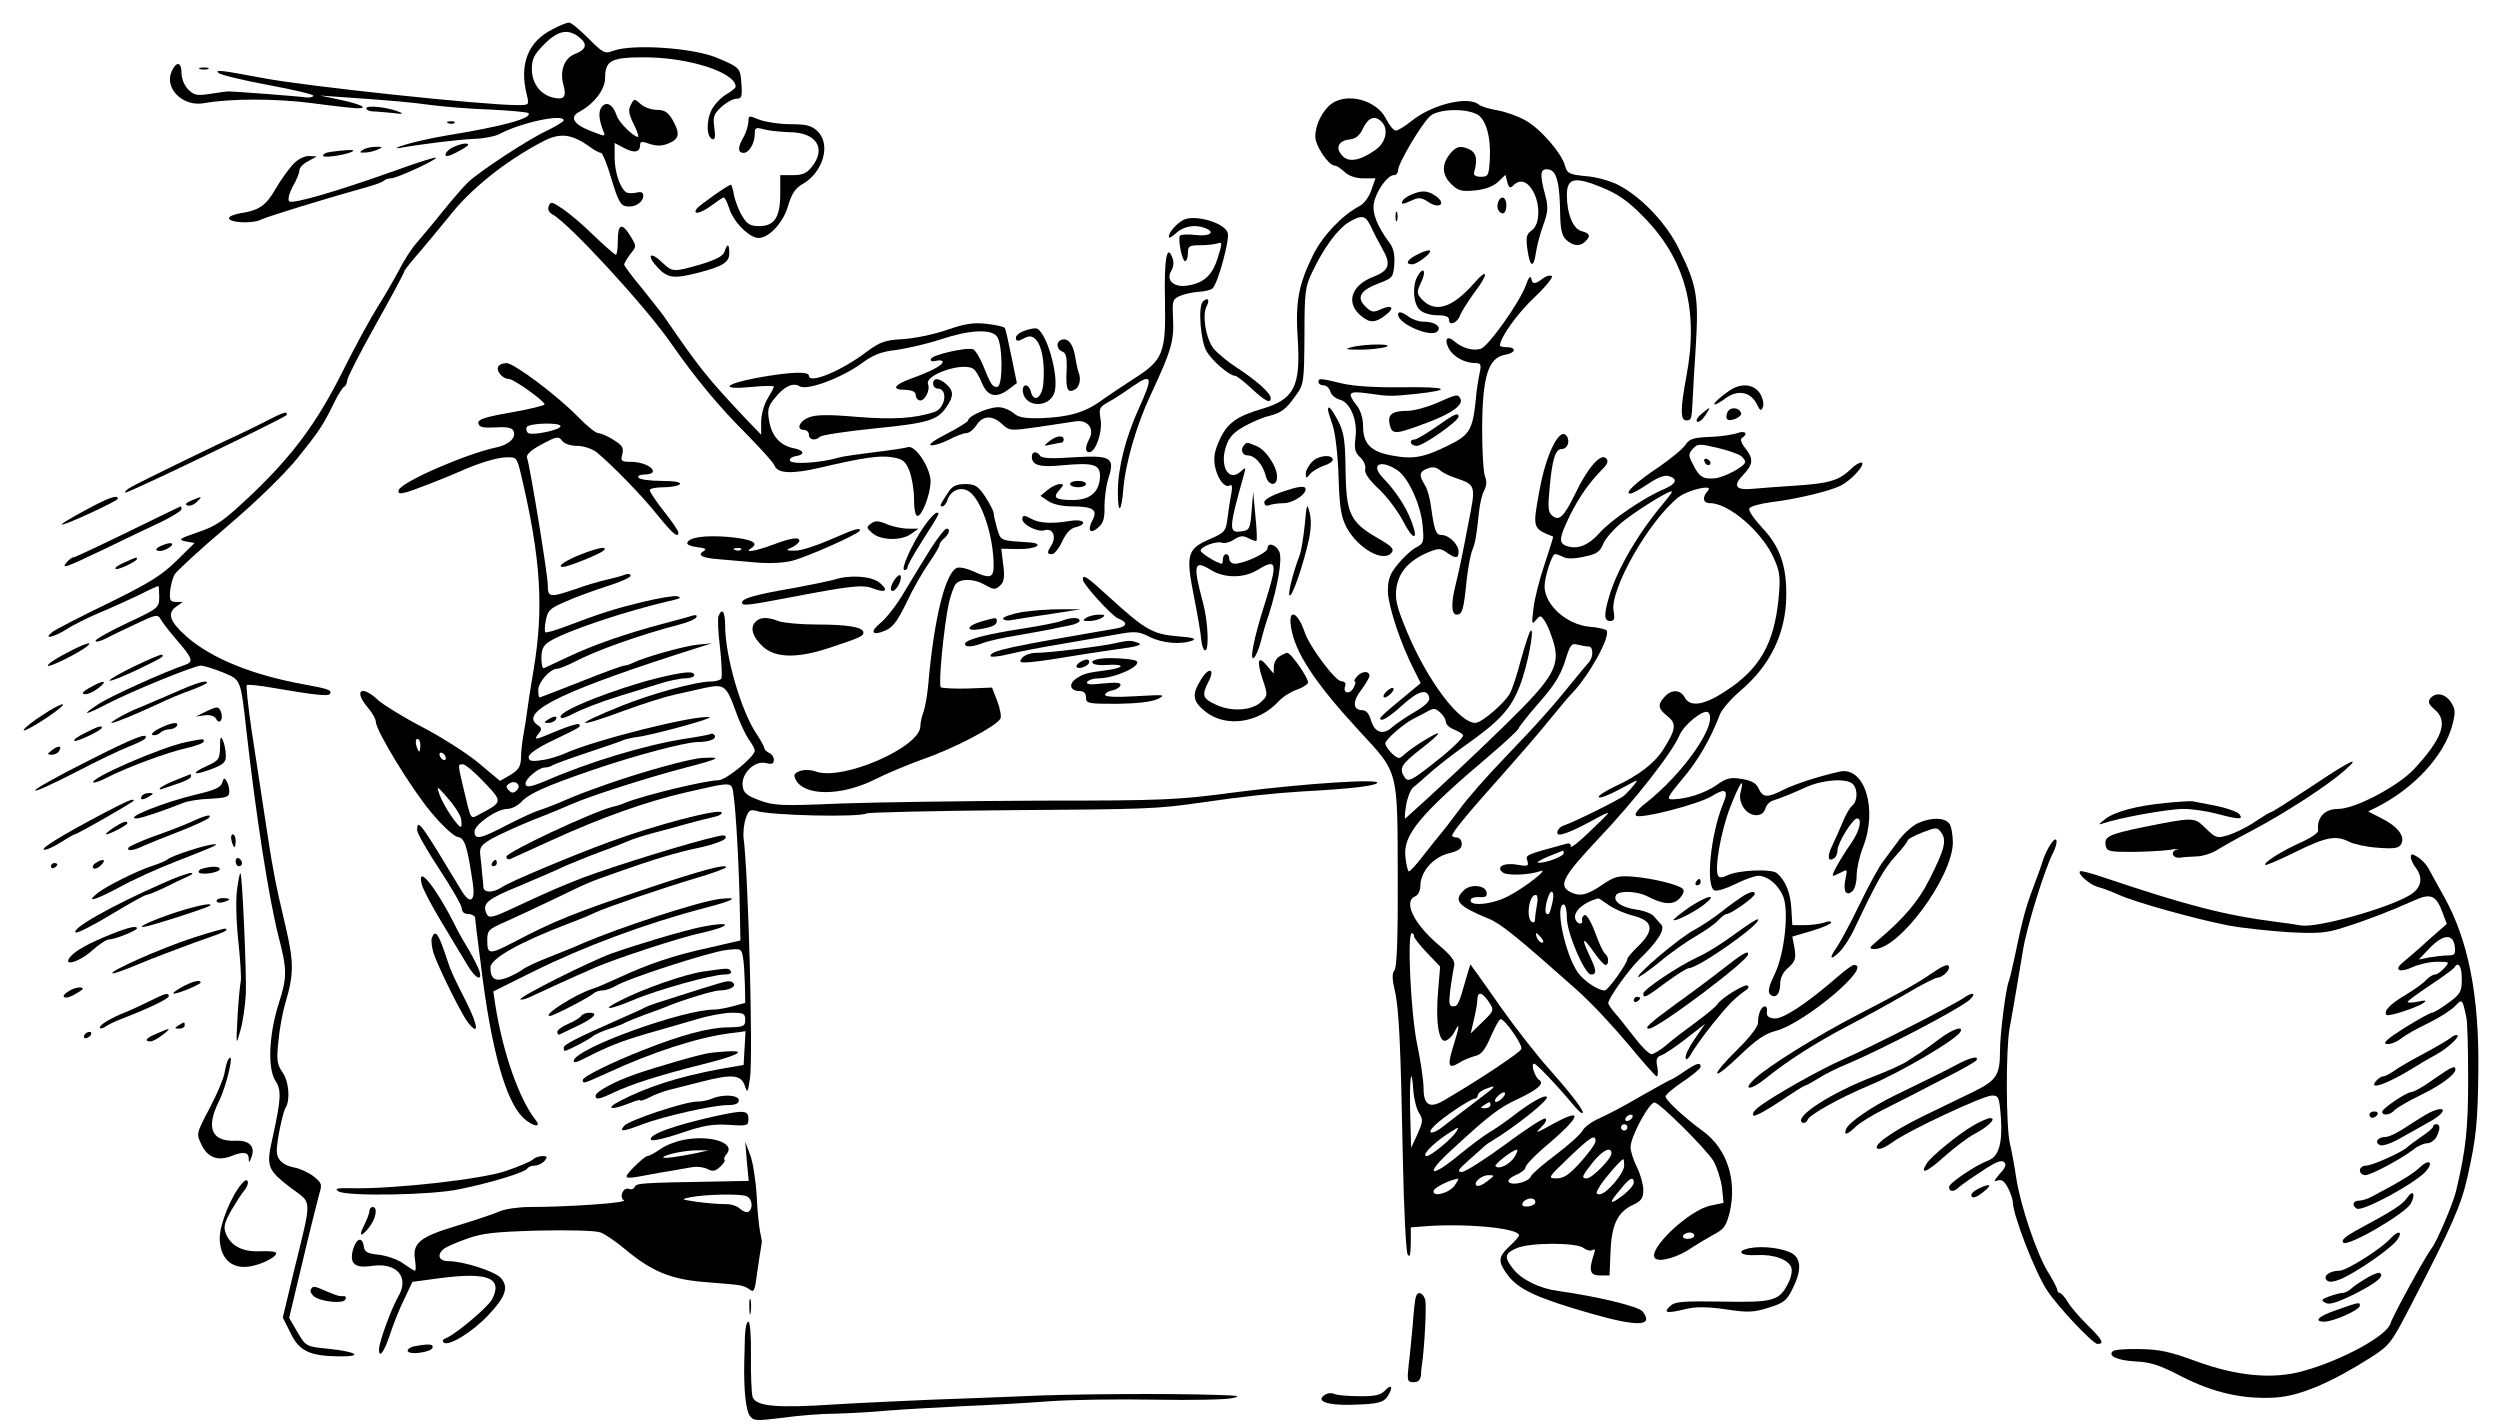 <?xml version="1.0"?>
<svg
    xmlns:rdf="http://www.w3.org/1999/02/22-rdf-syntax-ns#"
    xmlns="http://www.w3.org/2000/svg"
    xmlns:cc="http://web.resource.org/cc/"
    xmlns:dc="http://purl.org/dc/elements/1.1/"
    xmlns:svg="http://www.w3.org/2000/svg"
    xmlns:inkscape="http://www.inkscape.org/namespaces/inkscape"
    xmlns:sodipodi="http://sodipodi.sourceforge.net/DTD/sodipodi-0.dtd"
    xmlns:ns1="http://sozi.baierouge.fr"
    xmlns:xlink="http://www.w3.org/1999/xlink"
    viewBox="0 0 785 447"
    version="1.0"
  >
  <g
      transform="translate(0 447) scale(.1 -.1)"
    >
    <path
        d="m1735 4378c-77-38-105-110-81-205 8-33 8-33-30-33-107 0-663 59-799 85-133 25-151 27-139 16 6-6 76-23 157-38 80-15 144-30 141-34-2-4-12-6-22-5-16 3-224 19-247 19-5 0-31-4-57-8-39-6-49-4-67 14-12 12-21 34-21 51 0 36-16 39-31 6-24-53 35-112 101-100 84 15 226 15 341 0 66-9 130-16 142-16 36 0 9 13-56 27l-62 13 70-5c160-11 214-16 280-25 39-5 121-12 184-14 62-3 116-8 120-11 15-16-82-42-254-70-49-8-110-22-135-30s-32-12-17-10c65 12 186 27 237 29 30 1 65 8 78 15 67 36 202 65 202 43 0-4-24-18-52-32-62-29-212-128-248-162-14-13-50-55-80-92-30-38-68-82-83-100-15-17-40-56-55-86-16-30-46-82-67-115s-69-121-106-195c-82-165-158-268-289-393-88-83-109-98-168-118s-64-24-39-29l28-5-58-57c-47-46-87-70-213-132-85-41-164-82-175-90-32-25 2-18 44 8 21 14 66 36 101 51 34 14 89 39 123 55 33 17 62 30 64 30s3-16 3-34c0-34-2-36-100-82-55-26-100-51-100-56s12-2 28 5c15 8 58 29 97 47 65 31 70 32 80 15 5-10 29-40 52-67 47-54 51-66 26-75-68-23-238-100-274-124-57-37-45-37 28 1 77 40 273 120 294 120 9 0 40-10 68-21 59-25 56-17 76-194 29-257 69-514 99-633 28-108 28-130 1-214-31-98-35-203-10-242 19-29 18-56-9-178-21-92-17-101 60-160 65-48 64-26 7-259l-35-146 24-48c27-57 60-73 153-74 79-1 55 15-36 24-68 7-68 7-95 52l-26 45 42 176c23 98 47 192 52 211 10 32 9 36-17 57-16 12-43 25-61 28-36 7-55 25-55 53 0 29 19 122 28 135 15 25 10 83-10 111-17 25-19 39-13 95 3 37 13 92 22 122 27 91 27 129 1 240-33 138-42 188-67 355-12 77-30 198-41 269-10 71-17 132-14 135 3 2 40-1 83-9 128-22 173-27 178-19 7 12-5 16-76 29-167 30-295 82-374 151-53 47-62 73-33 94l21 15h-21c-18 0-21 5-19 33 2 18 8 42 14 53 6 10 79 78 163 149 94 80 179 163 222 215 70 87 81 104 117 177 11 23 25 45 30 48 6 3 10 13 10 20 0 8 40 87 90 176s90 164 90 168c0 3 24 33 53 66 28 34 68 81 87 105 67 86 175 173 293 235 54 29 91 25 146-14 16-12 33-21 38-21s20-37 33-82c21-70 29-84 48-86 26-4 52 13 52 34 0 10-7 13-22 9-13-3-28-2-33 2-19 15-35 64-35 109v45l30-16c32-17 50-13 50 10 0 11 6 12 30 3 23-7 39-7 60 2 34 14 36 32 11 75-14 23-25 30-48 30-17 0-40 8-51 18-20 18-21 18-31-2-9-16-7-29 9-61 11-22 17-40 13-40-15 1-61 47-67 68-11 33-31 45-46 27-12-14-10-41 5-78 7-17 5-16-41 2-54 21-67 44-33 61 45 25 79 69 79 105 0 55 19 65 123 65 139 0 286-47 287-92 0-4-13-15-29-24-17-10-37-31-46-48-18-34-17-87 2-93 8-3 10 8 6 36-5 34-2 43 22 65 15 14 37 26 47 26 17 0 19 6 16 47-3 49-4 51-78 82-75 31-266 44-326 21-25-10-31-6-77 40-27 27-54 50-61 49-6 0-29-9-51-21zm85-26c26-21 21-38-16-52-32-13-47-53-35-96 11-39 2-49-34-40-39 10-65 45-65 89 0 32 7 46 39 78 43 44 76 50 111 21z"
    />
    <path
        d="m628 4253c6-2 18-2 25 0 6 3 1 5-13 5s-19-2-12-5z"
    />
    <path
        d="m4182 4145c-29-21-52-66-52-104 0-29 42-91 61-91 6 0 19-9 31-20 14-13 36-20 59-20h38l-13-37c-7-21-23-43-37-50-54-28-116-93-146-154-46-93-56-148-48-265 9-148-11-188-113-218-78-23-108-44-132-96-16-35-20-55-15-84 8-40 31-70 47-60 6 4 8-4 5-22-3-16-9-51-12-77-6-46-8-49-59-71-68-30-73-48-47-179 11-56 22-118 23-137 2-19 8-34 13-32 12 3 8 91-7 147-33 123-29 138 23 106 43-27 104-27 147-1 62 38 65 26 23-107-34-106-49-183-33-168 6 6 15 28 21 50 5 22 16 60 25 85 29 92 43 174 33 198-11 23-37 30-37 10 0-14-74-48-103-48-9 0-17 7-17 15s-4 15-10 15c-5 0-10-7-10-15s-2-15-3-15c-13 0-67 33-67 41 0 13 50 31 67 25 8-3 25 1 38 10 19 12 28 13 45 4 12-6 23-10 25-8 3 2 1 37-3 78l-7 75-5-60c-4-54-7-60-29-63-44-7-44 3 5 178 7 24 6 24-12 8-37-32-65 20-44 81 9 28 23 43 58 63 26 14 61 29 77 32 37 9 54 21 85 66 24 33 25 42 26 185 0 137 2 154 24 200 36 76 79 134 113 156 44 26 54 24 72-13 8-18 24-49 35-68 29-50 23-70-30-90-68-27-85-82-36-122 27-23 45-22 76 2 31 23 22 35-14 19-24-11-30-10-49 9-29 29-15 51 44 73 42 16 44 19 47 59 2 31-2 51-16 69-38 51-54 93-48 123 7 38 43 88 62 88 8 0 14 7 14 16 0 21 73 144 100 169 25 23 110 26 148 6 28-15 44-72 40-141-3-51-5-55-28-55-17 0-24 5-21 15 12 43 6 64-22 74-22 8-31 6-47-9-33-35-35-70-5-101 23-23 32-26 76-22 32 3 58 13 73 27l23 22 6-23c5-18 9-20 19-10 20 20 43 14 61-17 24-41 23-106-3-124-17-12-19-21-14-60 8-57 20-61 27-9 3 20 13 59 23 86 15 41 16 56 6 93-18 67-16 85 10 81 26-3 36-43 37-144 1-46 6-65 19-77 22-20 43-22 60-5s15 25-11 32c-27 6-47 54-47 113 0 54 23 60 109 25 49-20 82-42 128-89 135-135 178-296 138-506-19-102-19-137 0-137 16 0 17 4 20 65 1 22 5 99 10 171 9 151 3 189-52 300-39 82-120 167-193 204-24 12-69 25-101 27-51 5-58 9-64 30-10 41-78 119-125 145-25 14-65 28-90 32-24 4-50 12-57 18-34 28-149-1-211-52-20-16-42-30-49-30s-21 17-32 39c-29 56-119 81-169 46zm156-57c23-23 14-65-18-88-49-35-86-41-105-19-23 24-13 47 22 51 20 2 32 12 43 35 16 34 37 42 58 21z"
    />
    <path
        d="m1150 4130c0-5 10-10 23-10 12 0 40-3 62-5 28-4 34-3 20 3-34 15-105 23-105 12z"
    />
    <path
        d="m2350 4087c-1-12-7-33-15-47-19-32-19-50 0-50 17 0 35 30 35 60 0 19 3 21 28 14 15-4 50-8 79-9 86 0 119-50 72-109-16-20-29-26-60-26h-39v-58c0-74-18-102-66-102-28 0-38 6-53 31-11 17-22 47-26 65-3 19-8 34-10 34-8 0-100-65-107-75-15-21 13-15 45 9 19 14 36 26 40 26 3 0 11-16 17-35 12-38 52-81 83-91 32-10 84 40 101 98 12 40 23 57 46 70 65 37 90 125 47 166-19 18-35 22-85 22-35 0-78 7-97 14-34 14-35 14-35-7z"
    />
    <path
        d="m1408 4083c7-3 16-2 19 1 4 3-2 6-13 5-11 0-14-3-6-6z"
    />
    <path
        d="m1423 4008c-21-10-32-28-18-28 10 0 65 30 65 35 0 8-23 4-47-7z"
    />
    <path
        d="m1140 4e3c-12-8-12-10 5-9 11 0 29 4 40 9 18 8 18 9-5 9-14 0-32-4-40-9z"
    />
    <path
        d="m1037 3993c-15-2-25-8-22-13 5-7 84 6 94 16 5 5-29 3-72-3z"
    />
    <path
        d="m919 3953c-14-16-38-49-53-75-30-53-53-69-109-77-21-4-38-10-38-16 1-15 77-18 102-4 19 9 186 61 336 103 23 6 45 15 49 19s14 7 22 7c17 0 146 59 141 65-3 2-61-16-129-41-183-65-322-106-332-96-5 5 0 25 11 46 12 20 21 43 21 51s12 21 28 29l27 15-26 1c-15 0-35-11-50-27z"
    />
    <path
        d="m4434 3860c-12-5-25-13-29-19-8-14-2-14 29 0 21 10 30 9 52-6 34-22 56-5 23 19-26 18-43 19-75 6z"
    />
    <path
        d="m4704 3835c-3-8-3-19 1-25 11-18 25-11 25 15 0 27-17 34-26 10z"
    />
    <path
        d="m1723 3823c-4-11 0-20 13-27 53-30 288-285 369-401 78-112 154-204 241-290 44-45 83-88 86-97 10-25 54-27 141-7 136 32 190 40 230 33 31-5 40-12 52-41 8-20 15-60 15-89 0-31 4-54 11-54 14 0 39 64 41 105 2 43-47 118-71 111-9-3-56-10-106-16-49-6-98-13-108-16-60-18-156-24-157-9-1 6 8 11 20 13 30 5 24 19-10 25-41 9-67 38-75 86-6 34-3 46 17 70 30 38 58 51 79 38 23-14 129 25 193 71 38 28 63 38 110 43 34 5 96 19 139 33 89 30 158 34 177 10 19-22 20-159 1-159-15 0-20 7-46 72-10 23-23 44-29 46-19 8-129-17-133-30-3-7 4-9 16-6s21 1 21-3c0-11-38-31-100-53-54-20-62-35-17-35 20-1 32-6 32-15 0-8 5-16 12-18 15-5 35 31 27 51-11 29 109 70 142 48 7-4 19-24 27-44 18-44 46-50 86-19l24 18-17 83c-9 45-18 86-21 90-2 4-28 10-56 13-41 5-68 1-126-19-40-14-103-27-139-29-56-3-71-9-112-39-78-60-182-103-182-76 0 15-60 12-161-6-107-20-120-39-19-29 39 4 70 4 70 1s-9-20-20-38-20-51-20-73v-40l-53 55c-119 127-142 156-251 315-12 17-45 58-73 93-29 35-53 67-53 71 0 5 9 19 19 33 20 24 20 25 1 56-27 44-40 40-40-13 0-25-3-45-6-45-4 0-34 27-68 59-33 33-78 71-99 85-34 23-38 24-44 9z"
    />
    <path
        d="m4382 3790c0-14 2-19 5-12 2 6 2 18 0 25-3 6-5 1-5-13z"
    />
    <path
        d="m3715 3779c-23-13-45-39-45-53 0-5 10 0 23 12 23 22 60 28 91 16 34-13 15-27-29-22-25 3-47 2-50-2-7-11 7-80 16-80 5 0 9 11 9 25 0 22 4 25 39 25 22 0 46 3 55 6 14 5 14 1 1-42-17-56-42-81-92-90-45-9-74 15-55 46 7 12 9 28 3 41-17 46-26-7-23-133 3-166-5-188-96-246-37-24-85-56-107-72-49-35-100-50-186-53-50-1-71 2-85 15-11 9-30 18-44 19-27 4-100-26-100-41 0-4-30-23-67-42-36-18-59-34-50-36 8-2 34 6 56 17 22 12 47 21 55 21 9 0 23 11 32 25 20 31 50 32 81 3 23-21 26-21 111-9 48 7 101 15 119 18 38 6 61-23 43-56-13-25-13-41 0-41 20 0 42 62 36 102-6 36-4 40 25 56 17 9 52 32 77 50 60 41 63 29 19-68-43-94-67-190-67-265 0-71 11-66 17 7 6 80 41 203 86 298 68 146 74 170 70 248-2 49-1 53 25 64 15 6 41 11 59 12s36 6 41 11c17 18 54 154 47 174-10 32-105 59-140 40z"
    />
    <path
        d="m2275 3680c-4-14-26-25-74-40-87-25-89-25-123 7-37 36-49 21-13-17 32-34 51-36 129-16 77 20 96 33 96 61 0 30-6 32-15 5z"
    />
    <path
        d="m4453 3672c-34-16-43-32-19-32 16 0 63 36 56 43-3 3-20-2-37-11z"
    />
    <path
        d="m4450 3601c-16-31-12-86 8-104 10-10 35-17 55-17 26 0 37-4 37-15 0-20 28-8 35 16 4 10 24 42 45 71 46 60 43 80-3 27-68-77-122-93-163-48-16 18-16 22-1 54 17 36 6 50-13 16z"
    />
    <path
        d="m4791 3574c-19-53-117-191-141-199s-59 2-83 23c-23 20-33 8-18-22 14-26 50-46 83-46 18 0 20-4 14-32-4-18-10-55-12-83-10-95-19-111-87-144-77-38-110-44-178-31-65 12-89 37-89 92 0 25-8 50-20 65-31 40-26 46 33 38 70-10 72-10 152-2 120 13 101 23-39 21-86-1-154 3-192 12-71 17-74 17-74 4 0-5 7-10 16-10s18-9 21-19c3-11 16-22 30-26 33-8 57-66 49-121-4-34-1-45 15-60 11-10 18-26 16-36-4-12 10-33 42-63 27-25 60-70 76-100 32-63 51-65 27-2-16 44-50 96-89 136-41 42-9 60 44 25 34-21 75-110 80-174 5-52 4-56-22-70-15-8-40-32-57-53-25-31-30-47-30-86 2-47 41-165 83-246l20-40-42-35c-85-70-95-79-79-80 8 0 37 21 64 46 49 45 78 53 84 23 2-11-14-26-45-44-26-15-58-37-70-47-29-27-56-20-68 20-6 21-15 32-27 32-30 0-32 27-4 63 14 19 26 39 26 45 0 17-25 15-40-3-7-8-9-15-6-15 4 0 2-9-4-20-12-22-35-17-26 6 3 9-1 14-12 15-19 0-99 107-115 153-22 66-53 78-43 16 13-80 74-173 214-325 124-134 120-118 121-454 1-194-3-288-10-297-8-10-8-27 0-61 14-59 19-167 26-531 3-157 10-292 15-301 7-11 9-2 10 35v50l38 3c129 11 302-5 302-28 0-3-13-19-30-34-37-35-37-49-4-93 34-44 94-71 258-118 150-43 200-41 164 6-12 16-147 48-263 64-61 8-116 35-144 70-29 37-26 49 12 65 42 18 189 18 210 0 9-7 21-10 28-6 8 5 9 1 3-16-16-49-11-64 20-64h30l3 73c3 86 22 126 71 149 26 12 32 21 32 47 0 17-9 49-20 71s-20 50-20 63c0 33 60 144 76 140 19-4 160-145 184-183 11-19 23-56 27-83l5-49-38-8c-69-12-203-140-177-166 14-14 75 4 118 35 17 11 47 29 67 40 31 16 38 26 49 68 24 102-8 200-82 255-58 42-119 98-119 110 0 6 25 27 55 47s55 41 55 46c0 16-12 12-52-15-20-14-39-25-41-25s-44-23-93-51c-49-29-108-60-131-70s-47-27-53-38c-6-12-44-46-85-77-40-30-76-61-78-68-7-17-57-30-69-18-5 5 3 14 21 22 17 7 31 18 31 24 0 7 24 32 52 57 124 104 136 136 31 78-50-28-55-29-34-9 14 14 20 25 13 28-6 2-63-35-126-82-64-47-125-86-136-86-16 0-11 8 22 37 24 21 45 40 48 43s12 10 21 15c82 50 185 133 176 141-7 7-52-18-107-61-25-19-58-42-74-51s-61-43-100-75c-88-72-102-56-18 20 118 109 149 133 210 161 63 30 82 48 65 59-13 8-27 51-16 51 8 0 74-70 128-135 14-16 25-25 25-18 0 11-44 67-107 138-33 36-108 132-148 189-22 32-53 75-69 98l-29 40-13-43c-23-81-26-89-41-89-13 0-14 9-9 53 4 28 9 61 12 73 4 16-7 32-51 69-77 66-110 136-70 151 8 4 15 18 15 32 0 44 39 89 87 102 33 8 43 15 43 30 0 11-7 20-15 20s-15 3-15 6c0 10 42 62 150 183 58 65 128 146 155 180 28 34 60 73 72 85 53 55 120 176 108 196-2 4-27 10-54 12-72 7-140 68-141 126 0 30 23 102 33 102 5 0 16-4 26-9 10-6 35-6 65 1 40 8 50 15 61 42 8 18 38 51 67 73 58 44 148 98 148 89 0-3-13-20-28-38-76-90-142-202-168-287-18-60-18-81 2-81 13 0 15 7 11 30-14 66 111 286 204 359 30 23 112 42 92 20-19-20-16-39 7-39 59 0 164-91 200-173 19-42 21-59 15-125-14-143-59-223-168-293-67-44-110-50-127-19-13 25-42 26-63 2-23-25-21-37 9-61 29-23 27-41-13-104-27-43-77-82-151-116-29-14-52-28-52-33 0-8 33 5 95 39 29 16 30 16 15-3-8-10-22-25-30-32-15-13-158-84-192-95-10-4-18-13-18-22 0-15 41 0 133 51 15 8 27 13 27 11s-27-29-60-60c-33-32-59-52-58-45 2 7-4 11-12 9-132-36-130-35-124-54 5-17 2-18-34-12-42 7-67-9-41-26 16-9 83-6 114 5 36 14-47-52-101-79-50-26-123-32-116-10 2 6 14 9 28 8 19-1 24 2 22 15-4 23-51 27-72 6-33-32-18-49 79-89 37-15 87-55 278-225 41-36 111-111 158-167 46-56 87-102 91-103 4 0 5 13 2 30-5 23-2 31 12 36 11 4 46 27 79 53l59 46-33-48c-18-26-31-53-28-60 2-7 9-1 17 13 7 14 38 57 68 95 50 62 70 82 106 107 6 4 8 10 4 13-7 8-83-39-95-58-4-7-35-33-68-57s-75-56-93-72c-18-15-39-28-46-28-8 0-32 24-54 53-22 28-49 63-61 76-11 13-21 27-21 31 0 15 62 102 97 137 60 58 83 96 69 110-6 7-16 18-23 26-6 8-32 18-56 21-47 7-74 27-62 46 9 14 65 12 97-4 51-27 83-29 103-6 11 12 15 24 9 29-15 14-95 33-154 38-49 4-60 1-100-26-48-33-70-37-101-21-36 20-20 49 87 163 118 124 235 274 258 329 15 34 77 83 90 71 33-33-77-192-199-287-21-16-33-32-28-37 12-12 195 35 238 61 43 27 54 20 36-23-40-97-56-262-27-273 8-3 37 6 65 20s61 26 73 26c29-1 61-27 77-64 19-45 5-179-26-244-18-37-23-56-15-64 16-16 32 0 32 33 0 19 9 37 26 51 21 19 24 28 19 60l-7 37 61 18c34 10 61 22 61 26 0 5-10 5-22 0-13-4-40-8-61-8h-39l-3 51c-3 52-18 88-45 112-17 15-127 10-159-8-13-6-22-7-26 0-12 20 8 137 37 213 29 75 47 103 34 51-5-17-1-35 9-50 19-30 60-32 68-4 3 11 13 23 24 26 30 10 55 20 106 43 52 23 126 28 145 9 16-16 15-53-1-67-8-6-22-30-31-53-10-24-25-58-34-76-15-32-12-50 7-37 6 3 11 15 11 26 0 22 48 99 61 99 17 0 9-38-17-76-37-53-65-104-58-104 3 0 14 5 26 11 19 10 19 9 13-20-8-38 1-57 21-40 8 6 14 29 14 50s9 61 20 89c47 119 5 255-74 237-70-16-142-40-176-57-51-26-64-25-78 4-7 17-22 25-53 30-35 6-48 3-80-20-37-25-92-43-137-44-20 0-17 6 30 63 49 57 90 128 118 202 6 17 35 50 64 75 95 80 144 182 145 300 1 93-20 154-75 212-25 27-44 54-41 61 2 7 33 15 68 20 78 9 185 35 219 52 33 17 75 63 67 72-4 3-20-5-35-20-38-36-68-45-174-52-51-3-112-8-135-10-53-5-63 9-29 44 31 33 33 50 6 84-13 16-16 28-10 32 21 13 10 24-15 15-14-5-52-11-86-12-51-2-64-6-76-24-8-13-45-43-82-69-74-49-112-85-92-85 7 0 32 14 57 31 30 20 51 28 64 24 30-9 24-24-15-41-59-24-168-98-202-137s-69-53-102-42c-28 9-26 25 9 97 30 60 60 102 102 145 17 17 19 26 11 34-17 17-58-31-95-108-37-76-52-91-74-72-13 10-14 26-8 88 8 89 18 121 38 121 17 0 27 23 16 40-21 33-65-53-86-170-22-120-22-119 43-145 1 0-11-39-27-87-16-47-32-110-35-140-6-47-5-51 8-35 14 16 15 16 29-5 8-13 19-41 26-64 22-74-1-113-146-255-100-98-225-215-319-299-3-3-2 15 2 40s14 50 22 57c8 6 32 27 52 45s68 56 106 83c115 81 149 118 178 193 24 62 47 185 33 171-4-3-17-44-30-90-12-47-28-94-34-105-16-31-90-94-109-94-51 0-150 132-214 284-34 82-39 104-34 141 8 50 40 85 98 110 34 14 40 14 60 0 28-20 37-19 37 3s-30 52-53 52c-18 0-23 14-33 85-3 28-12 60-20 72-19 31-18 42 9 52 15 6 27 4 38-5 8-8 31-19 50-25 64-22 64-22 39-146-18-96-29-148-39-188-15-58-14-95 3-95 18 0 22 16 31 105 4 38 12 80 17 95 11 26 14 45 22 122 3 27 10 57 17 69 7 14 8 29 2 43-5 11-9 80-9 151 1 164 19 221 72 231 35 6 37 24 3 24-10 0-19 2-19 5 0 24 53 99 107 150 36 34 61 65 56 68-6 4-19 0-29-8-25-19-32-18-36 1-2 10-9 1-17-22zm676-536c7-6 13-14 13-18 0-14-65-49-96-52-37-3-49 5-68 44-15 28-15 33 0 49 14 16 20 16 76 3 34-8 68-20 75-26zm-479-598c16 0 16-35-1-52-6-7-25-29-40-48-70-87-119-142-218-245-58-60-125-136-148-169-24-32-50-66-58-75s-32-40-55-69c-22-29-43-51-45-48-3 3-8 24-10 46-8 68 45 132 261 315 52 44 95 84 95 89 1 4 29 40 64 80 47 53 67 86 81 129 16 52 20 58 39 53 12-3 28-6 35-6zm-448-237c0-7 11-18 24-23s27-13 30-18-26-35-64-66c-99-79-108-84-120-66-18 27-10 40 50 87 33 25 58 48 56 50-4 5-82-44-104-64-7-7-16-13-19-13-12 0-43 33-43 46 0 12 59 63 90 78 8 4 26 13 40 21 21 12 27 12 42-2 10-9 18-22 18-30zm370-412c0-10-55-31-79-30-9 0 4 8 29 19 25 10 46 18 48 19 1 1 2-3 2-8zm-35-153c-8-36-12-44-20-36s7 68 17 68c6 0 7-14 3-32zm-49-9c-3-17-6-38-6-46s-4-11-10-8c-19 12-9 85 12 85 6 0 8-13 4-31zm224 0c16-12 50-27 77-34 64-16 69-45 18-95-19-18-35-37-35-41 0-14-61-99-71-99-22 0-67 31-85 57-41 60-72 213-44 213 6 0 10-19 10-42 0-48 56-178 76-178 19 0 17 14-6 62-26 55-20 58 15 8 15-22 32-40 36-40 12 0 11 27-1 35-5 3-19 33-31 66s-27 58-33 56c-6-3-10-10-8-16 3-16-15-14-21 2-9 23 23 53 71 66 2 1 16-9 32-20zm-610-99c0-5 18-28 41-52l41-43-6-73c-9-96 1-164 22-160 9 2 22 14 29 28 18 35 16 17-4-46-19-61-15-72 19-51 12 8 35 17 49 21 20 4 32 19 50 61 13 30 27 55 31 55 13 0 70-81 65-94-4-11-133-97-241-160-46-28-66-17-66 37 0 23-9 85-20 137-20 95-32 350-17 350 4 0 7-4 7-10zm400-5c7-9 8-15 2-15-5 0-12 7-16 15-3 8-4 15-2 15s9-7 16-15zm-165-201c17-26 17-27-20-63l-37-36 7 30c11 48 13 59 14 78 1 25 16 21 36-9zm-219-349c13-20 12-27-5-66l-20-43-3 108c-3 108 4 160 10 71 2-26 10-58 18-70zm218 67c-12-9-43-33-68-52-26-19-60-46-77-59-32-25-52-22-25 4 24 25 114 85 126 85 5 0 10 5 10 10 0 6 10 15 23 20 32 13 35 11 11-8zm46-17c-7-8-17-15-22-15-6 0-5 7 2 15s17 15 22 15c6 0 5-7-2-15zm-40-25c0-5-8-10-17-10-15 0-16 2-3 10 19 12 20 12 20 0zm445-40c-3-5-11-10-16-10-6 0-7 5-4 10 3 6 11 10 16 10 6 0 7-4 4-10zm-15-30c0-5-4-10-10-10-5 0-10 5-10 10 0 6 5 10 10 10 6 0 10-4 10-10zm-537-13c-13-22-80-77-93-77-18 0 16 36 60 66 42 27 43 28 33 11zm437-30c0-8-21-37-46-65-36-40-53-52-76-52-29 0-28 2 38 65 69 66 84 75 84 52zm-255-51c-16-23-48-39-59-28-6 5 53 51 67 52 4 0 0-11-8-24zm305 12c0-16-61-78-77-78-19 0-16 7 19 51 31 38 58 51 58 27zm40-38c0-24-56-90-77-90-13 0-13 4 2 28 17 26 66 82 72 82 2 0 3-9 3-20zm-430-49c-13-11-28-17-33-14-13 8 14 33 37 33 20 0 20-1-4-19zm-102-13c-17-25-73-39-66-16 4 10 51 34 77 37 2 1-3-9-11-21zm562 8c0-7-16-26-35-40-42-32-45-25-7 19 29 37 42 43 42 21zm-309-61c0-13-41-19-41-7 0 11 20 22 33 18 5-1 8-6 8-11zm499-105c0-5-9-10-21-10-11 0-17 5-14 10 3 6 13 10 21 10s14-4 14-10z"
    />
    <path
        d="m5352 3021c4-13 18-16 19-4 0 4-5 9-11 12-7 2-11-2-8-8z"
    />
    <path
        d="m3777 3523c-16-15-7-126 12-157s72-76 89-76c5 0 28-18 52-40 44-41 60-48 60-30 0 16-47 57-107 96-28 18-60 45-72 59-25 33-37 105-22 134 11 20 3 29-12 14z"
    />
    <path
        d="m4390 3482c0-29 103-73 123-53 15 15-7 31-44 31-14 0-34 7-45 15-22 16-34 19-34 7z"
    />
    <path
        d="m3213 3430c-13-5-23-14-23-20 0-13 6-13 30 0 38 20 64-46 56-145-4-44-30-61-39-25-7 27-29 26-25-1 7-48 80-51 98-4 19 49-27 206-59 204-9 0-26-4-38-9z"
    />
    <path
        d="m3333 3403c-18-6-16-30 3-37 12-5 15-19 13-63-3-56 4-70 28-55 13 9 18 32 10 52-3 8-8 31-11 51-7 40-23 59-43 52z"
    />
    <path
        d="m4245 3380c-25-6-20-8 25-8 30 0 66 4 80 8 34 11-63 11-105 0z"
    />
    <path
        d="m1565 3320c-9-14 13-40 33-40 15 0 112-69 112-80 0-3-47-15-105-25-85-15-105-22-103-34 3-13 15-15 55-13 37 2 52-1 56-13 8-20-16-42-55-50-95-20-299-109-306-134-3-10 2-12 19-8 22 5 124 45 174 67 53 24 113 43 144 44 33 1 34 0 47-54 62-262 72-417 40-610-10-58-19-118-21-135-2-16-7-48-11-70s-8-55-8-74c-1-28-7-38-33-54l-33-19-67 56c-37 31-116 81-175 112-60 31-123 70-140 85-53 50-79 32-33-23 14-16 25-36 25-44 0-28 112-211 174-285 35-42 71-75 83-77 22-3 30-26 48-148 8-54-9-65-35-22-130 216-140 230-140 191 0-10 32-65 70-123s70-113 70-122c0-11 8-18 20-18 11 0 21-6 22-12 0-7 3-24 4-38 2-14 8-63 14-110 32-263 77-425 132-479 29-28 61-34 40-8-52 66-103 211-127 363l-6 41 123 61c161 80 357 153 545 202 89 23 108 35 41 27-68-9-315-90-433-141-17-8-62-26-100-41-39-15-77-33-85-40-8-6-30-18-48-25-36-14-52-5-52 32 0 28 91 79 245 138 33 12 71 28 85 35 34 16 215 78 323 110 48 14 87 29 87 32 0 11-75-9-234-62-240-80-305-106-436-175-73-38-80-37-80 6 0 33 3 36 58 60 31 14 100 46 152 71 107 52 112 54 195 83 118 42 191 64 264 79 41 9 76 22 79 29 3 9-4 11-25 6-85-19-315-90-420-129-67-26-96-38-210-91-81-38-89-40-97-19-11 29 6 43 107 84 56 24 120 51 142 62 23 10 72 30 110 44 39 14 79 30 90 35s45 16 75 24 80 21 110 30c30 8 68 18 83 21s25 9 23 14c-8 13-207-39-351-92-120-44-315-126-338-142-26-18-56-20-59-2 0 6-2 26-4 42-1 17-4 43-6 60-3 25 3 32 37 52 22 12 81 39 130 59 50 19 104 42 120 49 58 26 241 84 355 114 109 28 122 35 55 31-39-2-187-43-295-81-85-30-95-34-160-62-19-8-46-18-59-22-14-4-59-25-100-46-84-44-101-47-101-20 0 22 70 71 103 71 13 0 32 10 43 21 23 26 75 50 224 101 134 46 293 88 331 88 36 0 60 10 53 21-3 5-9 7-13 4-5-2-41-9-82-15-122-19-301-73-436-132-48-20-63-22-63-8 0 15 42 50 60 50 9 0 19 3 23 6 3 3 52 21 109 40s110 37 118 41c8 3 24 6 35 8 44 4 249 60 233 63-44 8-364-72-457-115-19-8-51-18-72-20-31-5-39-2-39 10 0 10 29 30 78 53 87 42 87 42 80 50-3 3-33-6-67-20-71-30-78-32-60-10 11 14 11 18-5 29-56 41 87 109 514 244l35 11-43-4c-43-4-170-40-204-57-10-5-22-9-28-9-5 0-67-22-136-50-69-27-128-50-130-50s-4 10-4 23c0 25 37 67 59 67 6 0 29 9 49 19 74 39 206 86 339 121 23 6 45 15 49 21 4 7 0 9-12 6-11-4-53-15-94-26-117-31-219-67-295-103-38-18-73-34-77-36-5-2-8 12-8 32 0 26 6 40 24 51 49 32 241 97 391 131 22 5 25 8 11 12-10 2-58-6-108-18-87-21-131-35-247-79-30-11-57-19-59-16-2 2-2 19 2 38 6 31 13 37 64 59 31 14 90 35 130 48 39 12 72 27 72 32 0 6-8 7-17 4-9-4-35-11-57-16-23-5-68-18-100-30-80-27-86-26-86 13 0 33-56 374-65 399-4 10 11 24 46 43 47 25 53 26 64 11 7-9 26-16 47-16 20 0 46-9 60-19 46-37 143-136 193-199 47-58 65-73 65-54 0 5-20 35-45 66-25 32-45 62-45 67s20 9 44 9c25 0 48 5 51 10 4 6-18 10-59 10-36 0-68 5-71 10-4 6 5 10 19 10s26 4 26 10c0 15-35 30-70 30-29 0-32 2-26 24 5 20 0 28-28 45-18 12-40 21-48 21-7 0-36 23-63 51-64 66-201 169-225 169-10 0-22-5-25-10zm195-188c0-12-86-30-101-22-6 4-8 13-5 19 8 13 106 15 106 3zm-440-1002c0-11-2-20-4-20s-6 9-9 20-1 20 4 20 9-9 9-20zm80-41c0-6-4-7-10-4-5 3-10 11-10 16 0 6 5 7 10 4 6-3 10-11 10-16zm120-75c59-62 59-62-13-100-31-17-27-23-51 78-19 81-19 78-2 78 7 0 37-25 66-56zm102-26c-9-9-15-9-24 0-10 10-10 15 2 22 9 6 19 5 24 0 7-7 6-14-2-22zm-175-86c3-13 3-25 1-28-7-6-55 65-68 101-10 29-9 29 25-10 20-22 38-50 42-63z"
    />
    <path
        d="m2930 3265c0-8 6-15 14-15 34 0 25-63-11-74-62-20-129-24-242-15-92 8-131 7-152-2-30-12-40-39-14-39 8 0 15-7 15-15 0-17 21-20 35-6 6 5 84 17 174 26 170 17 196 26 225 70 21 32 20 48-2 68-23 21-42 22-42 2z"
    />
    <path
        d="m5430 3243c-31-21-54-43-45-43 4 0 21 10 37 22 37 25 76 17 95-22 10-21 13-22 19-7 3 10-1 28-10 42-20 30-60 33-96 8z"
    />
    <path
        d="m4510 3204c-30-13-71-24-90-24-50 0-64-12-56-45 8-31 18-30 128 12 70 27 105 54 93 72-8 14-9 14-75-15z"
    />
    <path
        d="m4170 3183c0-5 7-27 15-50 8-25 16-92 18-160 3-97 8-125 25-159 36-66 115-111 141-80 10 12 2 21-46 48-84 49-96 76-98 212-1 93-5 118-23 154-21 39-32 52-32 35z"
    />
    <path
        d="m5342 3170c-12-10-18-21-13-24s16 5 25 19c20 30 18 30-12 5z"
    />
    <path
        d="m5424 3175c-4-9-4-18-1-21 10-10 48 7 44 19-6 19-36 20-43 2z"
    />
    <path
        d="m850 3155c-25-13-67-34-95-47-58-26-309-148-343-167-13-7-21-15-19-18 5-4 493 231 506 243 2 2 2 6 0 8-2 3-24-6-49-19z"
    />
    <path
        d="m4510 3130c-30-21-61-39-67-40-21 0-15-20 6-20 20 0 131 78 131 92s-14 8-70-32z"
    />
    <path
        d="m3294 3084c-18-15-18-15 6-10 14 3 28 6 33 6 4 0 7 5 7 10 0 15-24 12-46-6z"
    />
    <path
        d="m3907 3073c-13-13-7-33 11-33 22 0 47-28 56-63 8-33 36-36 36-4s-36 86-66 97c-30 12-29 12-37 3z"
    />
    <path
        d="m3240 3036c0-27 24-34 96-27 98 9 119 3 118-36-2-48-31-73-85-73-55 0-65 7-42 32 14 16 14 18 1 18-9 0-26-8-38-18l-23-19 24-16c14-10 43-17 74-17 68 0 83-11 65-44-17-33-6-45 20-21 15 13 19 30 18 64 0 25 5 65 12 88 22 67 9 74-110 67-68-5-99-3-104 5-10 15-26 14-26-3z"
    />
    <path
        d="m4121 3021c-12-12-21-29-21-38 1-16 2-16 13-2 7 9 26 20 42 26 17 5 30 14 30 19 0 18-44 15-64-5z"
    />
    <path
        d="m3360 2950c0-5 11-10 25-10s25 5 25 10c0 6-11 10-25 10s-25-4-25-10z"
    />
    <path
        d="m2980 2928c-29-44-31-48-21-48 5 0 13 9 16 20 10 30 40 43 66 28 40-25 79-139 79-235 0-38-12-41-64-17-19 9-42 14-51 11-36-14-72-157-90-364-3-34-10-74-15-88-6-15-10-35-10-45 0-66-243-172-327-143-16 6-38 7-51 2-19-7-21-12-13-28 28-52 145-51 251 3 36 18 101 45 145 61 99 34 231 103 246 128 4 5 0 30-9 54l-17 44-77-3c-42-1-80 1-84 4-8 9 10 192 25 262 6 27 16 55 22 62 15 18 57 17 89-1s35-18 53-1c10 10 12 28 7 64l-6 49 54-1c57-1 85 18 32 21-90 6-87 4-99 43-6 21-11 43-11 49s-12 29-26 51c-23 34-32 40-63 40-26 0-40-6-51-22z"
    />
    <path
        d="m4033 2928c-39-13-63-26-63-35 0-10 6-13 16-9 9 3 28 6 44 6 31 0 75 30 69 47-3 8-25 5-66-9z"
    />
    <path
        d="m268 2868c-43-23-76-43-74-45 5-5 176 74 176 81 0 14-30 3-102-36z"
    />
    <path
        d="m600 2898c-16-7-20-12-12-15s21 2 30 11c19 18 17 19-18 4z"
    />
    <path
        d="m4097 2823c-4-39-11-83-16-96-22-58-39-127-31-127 9 0 42 95 60 176 7 33 8 63 2 85-8 31-9 28-15-38z"
    />
    <path
        d="m402 2800c-90-44-167-80-171-80-5 0-14-7-21-15-19-23-8-19 118 41 64 31 145 70 180 86 34 17 62 34 62 39s-1 9-2 9c-2 0-76-36-166-80z"
    />
    <path
        d="m2900 2815c-37-54-73-135-60-135 6 0 10 4 10 10 0 5 19 40 43 77 60 95 59 93 48 93-5 0-24-20-41-45z"
    />
    <path
        d="m3210 2840c0-17 48-42 70-35 25 8 38-19 22-46-15-24-15-29 1-29 8 0 22 18 32 39 11 25 26 42 41 45 43 11 27 28-18 20-52-9-94-7-118 6-23 13-30 13-30 0z"
    />
    <path
        d="m2735 2826c-15-11-15-13 3-29 26-24 91-26 122-4l24 17h-32c-18 0-48 6-67 14-26 11-37 12-50 2z"
    />
    <path
        d="m2606 2775c-44-19-93-35-110-34-30 0-30 1-8 11 12 6 22 15 22 20 0 13-26 9-82-12s-95-27-69-11 2 28-71 35c-75 6-126-1-130-19-2-5 12-11 31-13 25-3 31-6 21-12-22-13-7-22 47-26 26-2 78-7 115-10 40-4 86-2 115 5 50 13 213 86 213 95 0 10-14 6-94-29zm-279-31c-3-3-12-4-19-1-8 3-5 6 6 6 11 1 17-2 13-5z"
    />
    <path
        d="m2923 2748c-22-35-59-96-83-136-23-40-57-83-74-97-36-29-29-43 14-25 23 10 38 29 66 87 19 41 51 97 70 124s34 53 34 58 7 14 15 21c16 14 20 30 7 30-5 0-27-28-49-62z"
    />
    <path
        d="m513 2759c-25-9-30-19-10-19 15 0 43 17 37 23-3 3-15 1-27-4z"
    />
    <path
        d="m1826 2730c-51-20-80-40-58-40 16 0 115 40 127 51 15 15-15 10-69-11z"
    />
    <path
        d="m391 2704c-19-8-32-17-28-20 5-6 67 23 67 31 0 6 0 7-39-11z"
    />
    <path
        d="m2807 2647c-9-15-13-28-7-32 11-6 33 31 28 47-2 6-12-1-21-15z"
    />
    <path
        d="m2620 2650c-14-4-68-15-120-25-129-22-170-34-170-47 0-11 14-10 155 17 188 36 224 40 257 27 40-15 50-6 19 19-25 20-93 25-141 9z"
    />
    <path
        d="m3400 2650c0-14 91-114 111-122 31-12 29-25-4-31-344-59-397-70-397-87 0-4 26-2 58 6 31 8 111 23 177 34s144 25 173 30c46 8 59 7 92-10 40-20 99-25 135-11 13 5-1 10-48 13-78 7-101 20-214 123-72 66-83 73-83 55z"
    />
    <path
        d="m3208 2548c-32-6-58-15-58-20 0-6 14-8 33-4 17 3 73 12 122 19l90 14h-65c-36 0-91-4-122-9z"
    />
    <path
        d="m2256 2535c-3-8-1-53 5-100 5-48 7-91 4-96-4-5-19-9-34-9-45 0-184-38-276-75-160-64-155-76 6-16 57 21 127 43 154 49 28 6 72 16 98 22 61 13 68 8 97-73 12-34 31-74 41-89 11-14 19-30 19-35 0-19-91-93-114-93-39 0-230-46-291-70-11-5-29-11-40-13-67-17-335-143-335-157 0-7 6-10 13-7 6 3 66 30 132 60 153 70 295 120 415 148 159 36 147 37 154-13s17-223 19-357l2-94-100-23c-110-24-189-51-280-93-33-15-71-32-85-36-54-17-160-85-133-85 11 0 125 59 137 71 6 5 18 9 28 9s29 7 41 14c33 22 295 107 348 113 45 5 47 5 52-23 3-16 5-55 6-86l1-57-37-10c-21-6-48-11-60-11-98 0-428-119-441-159-3-10 7-8 34 6 75 38 110 52 194 77 47 13 117 34 156 45 39 12 89 21 112 21 37 0 42-3 42-22 0-21-5-23-58-24-58-1-146-25-262-71-104-41-190-84-190-94 0-13 2-12 77 22 141 65 279 110 381 124l53 7-3-53-3-53-70-12c-131-24-235-57-320-102-46-24-25-29 29-7 20 8 36 13 36 10s13 1 29 9c16 9 46 20 67 25 22 5 66 17 99 25 93 24 121 21 133-11 9-27 10-26 17 21 10 66-5 637-20 754-2 18 1 46 7 63 8 24 14 28 32 23 44-15 327-21 347-8 6 3 207 8 447 10 434 3 463 4 597 23 136 20 231 30 325 36 151 8 224 17 234 26 17 15-228-1-439-28-187-25-228-27-620-27-231-1-512-5-625-9-188-8-209-7-255 10-41 15-51 24-53 46-5 38 38 80 73 71 19-5 25-2 25 10 0 9-7 19-15 22-8 4-15 10-15 15 0 4-11 24-24 44-49 72-99 245-99 341 0 44-10 57-21 29z"
    />
    <path
        d="m3410 2530c-12-8-10-10 10-10 14 0 32 5 40 10 12 8 10 10-10 10-14 0-32-5-40-10z"
    />
    <path
        d="m2370 2515c-15-18-6-46 25-75 39-36 107-38 207-5 103 34 110 38 109 50-2 16-50 24-146 24-50 0-103 5-118 10-39 15-62 14-77-4z"
    />
    <path
        d="m3083 2519c-48-14-53-32-8-25 42 7 55 13 55 27 0 11-4 10-47-2z"
    />
    <path
        d="m3335 2521c-11-5-67-16-125-25-117-18-180-35-180-48 0-11 23-10 57 3 15 6 64 17 108 24 44 8 91 16 105 19s40 9 58 12c17 3 32 10 32 15 0 11-28 11-55 0z"
    />
    <path
        d="m3500 2450c-44-10-207-30-247-30-17 0-36-7-43-15-10-13-9-15 11-15 13 0 62 6 109 14s126 20 175 27c63 8 84 14 70 20-24 9-30 9-75-1z"
    />
    <path
        d="m208 2419c-32-16-58-34-58-39 0-9 101 41 125 62 19 16-11 7-67-23z"
    />
    <path
        d="m422 2378c-46-22-81-43-78-45 3-3 40 12 83 32 85 41 88 43 82 49-2 3-41-14-87-36z"
    />
    <path
        d="m4018 2409c-10-5-18-20-18-32l-1-22-20 24c-28 34-34 19-15-40 17-50 17-53-2-71-28-29-92-34-141-12-45 20-49 30-26 74 21 41 1 47-24 6-30-48-26-69 16-102 64-49 165-34 227 33 14 15 39 31 57 37s34 16 36 22c4 12-53 94-65 94-4 0-15-5-24-11z"
    />
    <path
        d="m3458 2402c-47-6-32-24 17-20 57 4 59-8 3-16-68-9-75-11-99-27-25-17-19-39 12-39 12 0 19-7 19-20 0-19 7-20 98-20 63 1 107 6 127 15 28 14 22 14-67 9-64-4-98-2-98 4s10 12 22 14 23 9 26 15c3 10-10 11-54 7-41-5-55-3-50 5 4 6 20 11 35 11 50 0 136 38 120 54-7 7-80 12-111 8z"
    />
    <path
        d="m3390 2390c-8-5-12-12-9-15 8-8 39 5 39 16s-11 11-30-1z"
    />
    <path
        d="m2065 2341c-132-33-305-101-305-121 0-7 9-6 28 3 38 20 97 43 162 63 30 9 82 25 114 35 33 11 72 19 88 19 15 0 28 5 28 10 0 14-32 11-115-9z"
    />
    <path
        d="m288 2314c-16-8-28-17-28-19 0-11 27-3 50 15 29 23 17 26-22 4z"
    />
    <path
        d="m545 2294c-44-19-93-40-110-47-31-11-95-47-84-47 10 0 77 28 144 59 33 16 81 36 108 45 26 10 47 20 47 22 0 10-31 1-105-32z"
    />
    <path
        d="m4350 2295c-7-8-8-15-2-15 5 0 15 7 22 15s8 15 2 15c-5 0-15-7-22-15z"
    />
    <path
        d="m7631 2277c-8-11-5-19 15-36 42-36 23-90-65-185-51-55-186-126-239-126-43 0-68-27-63-68 1-7-24-24-56-38-58-26-117-63-110-70 2-2 45 16 95 41 98 48 127 53 170 31 15-7 55-16 90-18 52-4 65-1 72 12 13 24-12 56-63 81l-41 21 30 15c115 59 208 160 234 255 11 42 10 51-4 73-18 27-47 33-65 12z"
    />
    <path
        d="m134 2225c-29-18-55-39-59-46-9-13 54 23 101 58 45 34 15 26-42-12z"
    />
    <path
        d="m645 2235l-30-15 28 4c17 2 31-2 36-12 11-19 23 0 15 22-7 19-11 19-49 1z"
    />
    <path
        d="m1720 2210c-13-8-13-10 2-10 9 0 20 5 23 10 8 13-5 13-25 0z"
    />
    <path
        d="m501 2183c-19-9-28-19-22-21 7-2 18 1 24 7s19 11 28 11c10 0 21 5 24 10 9 15-16 12-54-7z"
    />
    <path
        d="m266 2168c-21-10-36-21-33-24 5-6 87 33 87 41s-13 4-54-17z"
    />
    <path
        d="m271 2078c-88-44-161-85-161-90s55 20 123 55c67 35 144 72 170 82s50 22 53 26c13 22-36 3-185-73z"
    />
    <path
        d="m691 2124c-1-38-4-42-41-59-54-24-43-32 14-10 39 15 46 22 45 44 0 14-4 35-9 46-7 16-9 11-9-21z"
    />
    <path
        d="m585 2140c-78-16-304-114-292-127 3-2 24 5 46 17 64 32 187 78 247 91 30 7 54 16 54 21 0 9 1 9-55-2z"
    />
    <path
        d="m164 2115c-17-13-17-14-2-15 9 0 20 5 23 11 11 17 0 20-21 4z"
    />
    <path
        d="m7256 1999c-65-43-121-79-125-79-3 0-26-14-50-30-24-17-62-35-83-42-37-11-40-10-72 21-37 36-35 36-200 3-105-22-120-29-114-58 3-17 13-19 78-19 41 0 95 3 120 6 25 4 37 4 27 2-24-6-16-29 9-26 10 2 35 3 54 4s46 10 60 19 65 38 115 64c98 52 230 137 285 185 61 53 19 33-104-50z"
    />
    <path
        d="m553 2021c-23-9-45-20-50-25-4-5-1-6 7-3s32 11 53 18c20 7 37 16 37 21 0 4-1 8-2 7-2-1-22-9-45-18z"
    />
    <path
        d="m698 2013c-4-15-23-24-79-37-106-25-235-77-189-76 14 1 83 24 143 48 15 7 55 13 88 14 52 3 59 6 59 23 0 11-4 26-9 33-6 11-9 9-13-5z"
    />
    <path
        d="m445 1970c-8-13 5-13 25 0 13 8 13 10-2 10-9 0-20-4-23-10z"
    />
    <path
        d="m330 1919c-129-68-204-113-192-117 6-2 29 8 51 22s43 26 45 26c8 0 186 102 186 106 0 8-17 1-90-37z"
    />
    <path
        d="m6803 1949c-95-9-165-28-194-52-21-16-21-18-4-12 49 17 204 45 250 45 28 0 75-7 105-15 71-19 86-19 71-1-6 7-39 19-74 26-34 6-66 13-72 14-5 1-42-1-82-5z"
    />
    <path
        d="m620 1898c-44-20-83-35-148-58-34-13-65-27-68-31-8-13 14-11 49 6 18 8 68 28 112 45s84 36 90 41c12 12-3 11-35-3z"
    />
    <path
        d="m6024 1886c-17-7-44-31-60-52-16-22-39-52-51-69-13-16-46-77-74-135s-60-117-70-132c-26-37-24-46 5-19 14 13 36 47 49 75 71 150 93 188 128 227 22 24 39 46 39 50s21 15 46 25c45 17 47 17 60-1 17-24 10-52-37-145-34-69-81-124-164-194-26-22-28-25-10-26 78-1 244 223 247 333 0 26-5 54-12 62-15 18-55 19-96 1z"
    />
    <path
        d="m355 1870c-16-11-26-20-22-20 11 0 67 29 67 35 0 10-16 4-45-15z"
    />
    <path
        d="m727 1830c3-11 7-20 9-20s4 9 4 20-4 20-9 20-7-9-4-20z"
    />
    <path
        d="m6439 1819c-9-13-18-33-22-44-3-11-17-51-32-90-26-69-34-101-59-220-7-33-15-67-18-75-10-24-28-167-28-220 0-76-11-92-81-127-35-17-108-52-161-78-98-48-163-95-141-102 7-3 27 7 45 20 46 35 285 147 313 147 21 0 23-5 28-72 5-78-7-120-40-132-40-15-123-71-123-83 0-16 15-17 32 0 7 6 39 29 72 50 41 28 61 36 69 28s4-18-14-37c-18-21-20-26-7-21s22-2 33-23c8-16 15-35 15-43 0-41 71-224 108-279 34-52 144-168 158-168 23 0 16 13-32 60-25 25-53 57-62 73-9 15-20 27-24 27s-8 4-8 9-13 31-30 58c-35 58-85 205-99 294-5 35-14 84-20 109-12 52-13 293-1 360 15 82 30 174 42 245 11 72 69 258 95 308 18 36 12 57-8 26z"
    />
    <path
        d="m597 1800c-32-10-63-22-70-28-6-5-30-15-52-22-44-14-140-62-167-83-42-33-12-25 65 16 45 25 125 61 177 81s104 41 115 46c36 16-7 10-68-10z"
    />
    <path
        d="m7570 1779c0-8 7-23 15-33 25-33 18-64-17-86-69-42-291-104-343-96-16 3-50 8-75 11-164 21-280 51-545 140-38 13-71 22-74 19-8-8 31-42 56-49 14-3 44-15 67-25 50-23 237-75 343-96 43-8 128-17 188-21 94-5 120-3 175 15 71 22 148 52 219 84 53 24 70 18 90-36l14-37-58-51c-31-29-67-59-79-69-31-25-12-35 29-16 20 9 54 17 77 17 40 0 41 0 23-20-10-11-23-20-29-20-7 0-19-8-28-17-8-10-38-31-66-48-48-28-69-51-58-62 6-6 95 23 116 38 11 8 7 9-17 4-18-4-33-4-33-1s31 26 70 52c38 25 72 50 76 55 13 22 24 6 24-35 0-40-4-47-42-75-23-17-46-31-52-31-5 0-43-21-85-47-54-34-71-49-57-51 10-2 30 5 45 17 14 11 53 33 87 49 33 16 70 40 82 52 23 25 24 24 36-33 4-15 6-103 6-195 0-155-7-223-38-352-10-41-60-158-77-180-20-26-123-214-129-236-12-39-154-116-274-149-95-27-209-16-337 31-81 30-115 37-177 38-42 1-80-2-84-7-16-15 16-29 73-32 46-2 76-12 143-47 101-52 197-73 298-66 76 6 171 46 297 126 58 37 64 45 125 163 129 249 158 314 178 404 27 121 32 166 34 330 3 241-32 415-109 552-21 37-42 76-48 87-5 10-20 26-32 34-19 12-23 12-23 1zm138-281c3-24 0-28-21-28-14 0-40-3-58-6l-34-7 35 37c42 43 73 45 78 4z"
    />
    <path
        d="m740 1766c0-9 5-16 10-16 6 0 10 4 10 9 0 6-4 13-10 16-5 3-10-1-10-9z"
    />
    <path
        d="m300 1760c-8-5-11-12-7-16s15 0 24 9c18 18 8 23-17 7z"
    />
    <path
        d="m1545 1760c-3-5-1-10 4-10 6 0 11 5 11 10 0 6-2 10-4 10-3 0-8-4-11-10z"
    />
    <path
        d="m160 1749c0-5 5-7 10-4 6 3 10 8 10 11 0 2-4 4-10 4-5 0-10-5-10-11z"
    />
    <path
        d="m637 1743c-9-2-15-8-13-12 7-10 66-1 66 10 0 9-22 10-53 2z"
    />
    <path
        d="m510 1696c-158-69-294-146-271-154 6-2 56 24 111 57 56 34 105 61 110 61 4 0 30 10 57 23 26 13 59 29 73 35s18 11 10 11-49-14-90-33z"
    />
    <path
        d="m744 1674c-4-32-2-106 5-165 6-58 9-113 7-120-2-8-7-57-10-109-5-95-5-95 9-45 8 28 15 79 17 115 2 68-11 373-17 378-2 2-7-22-11-54z"
    />
    <path
        d="m1324 1694c4-16 33-71 64-122s67-111 80-133c25-42 48-53 37-17-4 11-19 42-34 67s-31 53-35 61c-62 127-128 212-112 144z"
    />
    <path
        d="m5325 1700c-3-5-1-10 4-10 6 0 11 5 11 10 0 6-2 10-4 10-3 0-8-4-11-10z"
    />
    <path
        d="m5474 1657c-11-7-41-28-65-47-24-20-64-46-89-60-45-23-183-140-176-148 2-2 33 20 68 48 34 29 86 65 114 81s59 38 69 49 22 20 27 20c13 0 88 53 88 63s-12 8-36-6z"
    />
    <path
        d="m5307 1623c-30-21-54-40-52-42 6-5 65 25 95 48 46 36 14 31-43-6z"
    />
    <path
        d="m680 1641c0-5 9-7 20-4s20 7 20 9-9 4-20 4-20-4-20-9z"
    />
    <path
        d="m528 1597c-88-31-115-51-36-27 71 21 163 52 167 56 15 13-57-3-131-29z"
    />
    <path
        d="m5450 1539c-36-27-89-61-119-74-65-31-171-102-171-115 0-16 7-13 71 35 34 25 66 45 72 45 30 0 230 141 217 153-3 3-34-18-70-44z"
    />
    <path
        d="m2205 1560c-59-12-200-54-285-84-69-25-292-137-286-144 3-3 21 2 38 11 36 17 123 57 197 89 64 28 265 94 331 108 99 22 103 39 5 20z"
    />
    <path
        d="m350 1537c-72-29-113-52-129-71-27-33 28-17 68 19 21 19 45 35 53 35 18 0 88 28 88 35 0 9-25 4-80-18z"
    />
    <path
        d="m605 1525c-101-33-260-104-252-111 2-3 40 11 83 29s122 48 174 67c101 35 106 38 99 44-2 2-49-11-104-29z"
    />
    <path
        d="m1356 1525c-3-8 0-29 5-47 16-47 86-189 108-218 36-46 33-12-4 62-50 99-48 96-70 161-20 58-29 68-39 42z"
    />
    <path
        d="m5409 1427c-37-29-104-79-149-111-82-60-99-76-82-76 27 0 309 212 311 233 2 14-15 5-80-46z"
    />
    <path
        d="m5769 1402c-98-85-172-133-198-130-18 2-25 8-23 21 2 9-1 17-6 17-12 0-22-24-22-52 0-12-27-47-66-85-36-35-64-68-62-73 2-6 34 20 71 56 51 49 80 69 113 77 91 24 308 207 245 207-5 0-28-17-52-38z"
    />
    <path
        d="m6069 1416c-51-35-96-60-239-134-127-66-275-158-320-199-40-37-14-38 32-1 70 57 160 114 259 166 52 27 134 72 182 100 48 29 94 52 100 52 14 0 37 20 37 32 0 13-14 9-51-16z"
    />
    <path
        d="m2206 1419c-58-9-185-53-259-91-62-31-37-31 39 1 77 33 250 81 289 81 15 0 24 4 20 10-7 11-6 11-89-1z"
    />
    <path
        d="m570 1370c-19-11-30-19-24-20 15 0 84 29 84 35 0 10-26 4-60-15z"
    />
    <path
        d="m2250 1380c-14-4-65-20-115-36-49-15-97-31-105-35-8-5-46-22-85-39-138-61-175-80-175-90 0-5 2-10 3-10 8 0 73 34 87 45 8 7 33 18 55 25s45 16 50 20c6 3 33 14 60 24 28 10 59 21 70 26 45 19 146 50 164 50 28 0 52 11 45 21-6 11-20 10-54-1z"
    />
    <path
        d="m218 1359c-31-17-19-30 12-14 17 9 30 18 30 20 0 8-24 5-42-6z"
    />
    <path
        d="m475 1329c-22-11-58-28-80-37-49-19-87-43-81-50 3-3 11 0 18 5s31 17 53 25c85 33 145 62 145 70 0 12-11 9-55-13z"
    />
    <path
        d="m6165 1336c-33-23-295-156-375-191-77-34-226-118-269-152-14-11-20-22-15-26 5-3 42 17 82 44s75 49 77 49c3 0 22 10 43 23 20 13 62 34 92 46 122 52 356 175 385 202 23 22 9 25-20 5z"
    />
    <path
        d="m5130 1329c0-5 5-7 10-4 6 3 10 8 10 11 0 2-4 4-10 4-5 0-10-5-10-11z"
    />
    <path
        d="m1825 1280c-4-6-22-17-41-25s-34-19-34-25c0-7 3-10 8-8 4 2 28 14 54 26 53 25 69 42 39 42-11 0-23-5-26-10z"
    />
    <path
        d="m560 1250c-13-8-12-10 3-10 9 0 17 5 17 10 0 12-1 12-20 0z"
    />
    <path
        d="m493 1225c-34-14-43-25-20-25 6 0 23 9 37 20 30 23 26 24-17 5z"
    />
    <path
        d="m6090 1208c-24-18-50-37-59-43-9-5-28-18-42-27-15-10-61-31-103-47-136-52-254-128-227-146 6-3 14 1 17 9 6 16 99 68 194 108 98 41 268 141 285 167 13 22-24 10-65-21z"
    />
    <path
        d="m265 1220c-3-5-2-10 4-10 5 0 13 5 16 10 3 6 2 10-4 10-5 0-13-4-16-10z"
    />
    <path
        d="m7695 1211c-6-5-41-26-80-47-38-20-82-45-97-56-14-10-30-18-36-18-5 0-15-7-22-15-24-30 37-8 115 40 22 14 56 34 75 44 37 20 80 61 64 61-6 0-14-4-19-9z"
    />
    <path
        d="m2230 1164c-34-5-162-42-235-67-68-24-125-55-125-68s12-11 56 10c54 26 145 55 272 87 113 28 150 45 92 43-19-1-46-3-60-5z"
    />
    <path
        d="m716 1142c-3-5-8-23-11-41s-24-68-47-111c-42-80-42-80-25-115 19-39 49-51 91-36 39 16 56 14 57-6 0-15 2-15 8 2 14 34-5 55-49 53-76-3-94 40-53 123 26 52 52 168 29 131z"
    />
    <path
        d="m6144 1127c-39-21-72-37-195-97-72-35-145-85-152-105-9-22 3-19 32 9 15 13 51 35 81 50s69 35 85 43c17 9 69 36 118 61 48 24 90 48 93 53 9 15-19 9-62-14z"
    />
    <path
        d="m7640 1080c-30-22-61-39-68-39-17-1-92-52-92-62 0-14 26-10 39 5 6 7 42 28 79 46 66 32 112 66 112 82 0 14-13 8-70-32z"
    />
    <path
        d="m2235 1020c-11-5-32-9-47-9-41-1-214-59-228-76-17-20-5-19 58 5 66 25 221 60 267 60 24 0 35 5 35 15 0 17-51 20-85 5z"
    />
    <path
        d="m7630 977c-14-7-46-27-72-44-26-18-56-33-67-33-25 0-37-18-17-26 9-3 37 7 63 22 27 15 66 37 87 49 59 31 63 58 6 32z"
    />
    <path
        d="m2245 965c-130-29-210-58-201-74 4-5 44 4 94 21 70 24 99 29 150 26 59-4 62-3 62 19 0 27-14 28-105 8z"
    />
    <path
        d="m7440 970c0-5 4-10 9-10 6 0 13 5 16 10 3 6-1 10-9 10-9 0-16-4-16-10z"
    />
    <path
        d="m6196 936c-49-29-130-95-146-119-24-38 1-28 57 23 32 28 74 60 94 70 42 22 70 50 48 49-8 0-32-11-53-23z"
    />
    <path
        d="m7640 933c0-5-17-19-38-33-20-14-39-28-42-31-11-14-111-59-130-59-11 0-20-7-20-15s8-15 17-15c18 0 113 51 152 81 13 11 32 19 42 19s23 9 29 19c13 25 13 41 0 41-5 0-10-3-10-7z"
    />
    <path
        d="m2142 890c-23-5-56-18-71-30-16-11-33-20-38-20s-24-16-43-35c-36-37-33-39 40-25 25 5 61 11 80 14 19 4 48 8 63 11 16 3 38 0 49-6 15-8 24-7 39 7 10 9 17 19 14 22s0 11 7 19c29 35-54 61-140 43zm48-40c-57-12-113-20-107-13 10 9 69 21 107 21h35l-35-8z"
    />
    <path
        d="m2345 824l6-62-103-2c-235-4-251-5-255-17-3-7-11-9-19-6-17 6-31-26-15-36 12-8-176-21-295-21-35 0-78-6-96-14s-78-28-134-45c-116-35-139-54-131-106 3-19 3-35 0-35s-19 10-36 22c-17 13-52 25-77 28-38 4-46 9-48 28-5 31-24 23-34-13-11-43 6-58 60-50 78 12 119-36 82-97-21-37-60-142-60-165 0-30 16-9 34 45 10 31 30 82 45 112l26 55 90 12c147 19 195 0 160-67-13-25-117-112-147-123-7-2-10-8-5-12 13-15 90 32 139 84 56 59 66 89 41 118-19 21-118 53-166 53-29 0-36 20-14 38 6 6 39 20 72 32 50 18 88 22 227 26 100 2 178 0 194-6 15-6 49-29 76-52 83-69 141-94 243-103 50-4 100-8 112-10 12-1 28-7 37-14 12-10 16-5 21 36 7 49 15 100 17 111 1 4-2 18-5 32s-9 66-11 115c-3 50-12 108-21 130l-15 40 5-61zm-1-110c18-7 22-39 6-49-6-3-17 1-26 9-8 9-30 16-47 15-18 0-57 3-87 7-53 8-54 8-20 15 47 9 154 11 174 3z"
    />
    <path
        d="m1673 829c-6-6-44-22-85-36-76-26-354-57-483-54-47 1-56-1-42-10 27-16 293-12 380 7 99 20 205 53 212 64 3 6 14 10 24 10s24 7 31 15c10 12 9 15-7 15-10 0-24-5-30-11z"
    />
    <path
        d="m7600 806c-22-21-59-44-150-92-14-8-33-14-42-14-20 0-24-15-8-25 18-11 187 81 219 119 23 27 7 37-19 12z"
    />
    <path
        d="m759 753c-33-38-69-127-69-170 0-63 36-98 91-90 41 5 95 34 85 44-3 4-27 5-52 4-54-2-90 18-105 56-8 21-4 34 17 72 15 25 33 54 41 63s13 22 11 28c-2 7-9 5-19-7z"
    />
    <path
        d="m6213 738c-13-6-23-15-23-20 0-14 16-9 41 12 26 21 17 25-18 8z"
    />
    <path
        d="m7559 710c-14-22-44-41-163-105-34-19-45-30-38-37 14-14 196 92 212 123 16 30 7 45-11 19z"
    />
    <path
        d="m1160 668c0-7-7-26-15-42-20-38-13-44 14-10 22 28 28 64 11 64-5 0-10-6-10-12z"
    />
    <path
        d="m7506 581c-30-33-138-101-160-101-31 0-53-17-40-30 7-7 20-6 45 4 52 23 160 98 177 124 18 27 2 29-22 3z"
    />
    <path
        d="m5495 551c-46-9-31-25 21-22 54 3 101-14 109-40 3-10-1-32-10-48-28-56-46-61-207-58-129 2-149 0-165-15-21-21-10-23 52-8 27 7 66 7 122-1 71-11 89-10 137 5s57 23 75 60c28 56 27 92-1 110-27 16-91 25-133 17z"
    />
    <path
        d="m7430 456c-19-11-41-26-48-33s-20-13-27-13c-8 0-26-5-42-11-24-9-26-12-11-20 12-7 37 1 92 28 69 35 95 57 78 66-4 2-23-5-42-17z"
    />
    <path
        d="m976 421c-3-5 1-14 9-21 20-17 91-25 99-11 4 6 2 11-3 11-18 0-19 0-55 15-41 18-43 18-50 6z"
    />
    <path
        d="m4446 398c-3-7-7-47-10-88-4-41-9-99-13-127-5-49-4-53 16-53 15 0 21 7 23 23 0 12 2 27 3 32 8 54 15 188 10 204-7 23-24 28-29 9z"
    />
    <path
        d="m2353 365c0-22 2-30 4-17 2 12 2 30 0 40-3 9-5-1-4-23z"
    />
    <path
        d="m7338 357c-57-19-76-37-39-37 28 0 111 37 111 50 0 12-1 12-72-13z"
    />
    <path
        d="m2339 273c-1-27-1-61-2-78-2-89 5-153 17-170s19-17 102-7c49 7 123 13 164 13 41 1 118 5 170 10 52 4 160 10 240 14 80 3 199 10 265 15s215 7 330 5c116-2 226 0 245 5 29 6 20 8-50 10-148 5-470 3-605-4-71-3-202-8-290-11-88-4-226-10-306-15-181-12-246-6-256 24-3 11-6 69-5 129 1 62-3 107-8 107-6 0-10-21-11-47z"
    />
    <path
        d="m1303 243c-13-2-23-9-23-14 0-15 73-6 78 9 4 12-11 13-55 5z"
    />
    <path
        d="m4347 102c-13-13-34-17-80-16-34 0-69 3-77 7s-22 3-30-3c-30-19 6-33 82-31 89 2 105 7 119 33s7 32-14 10z"
    />
  </g
  >
</svg
>
